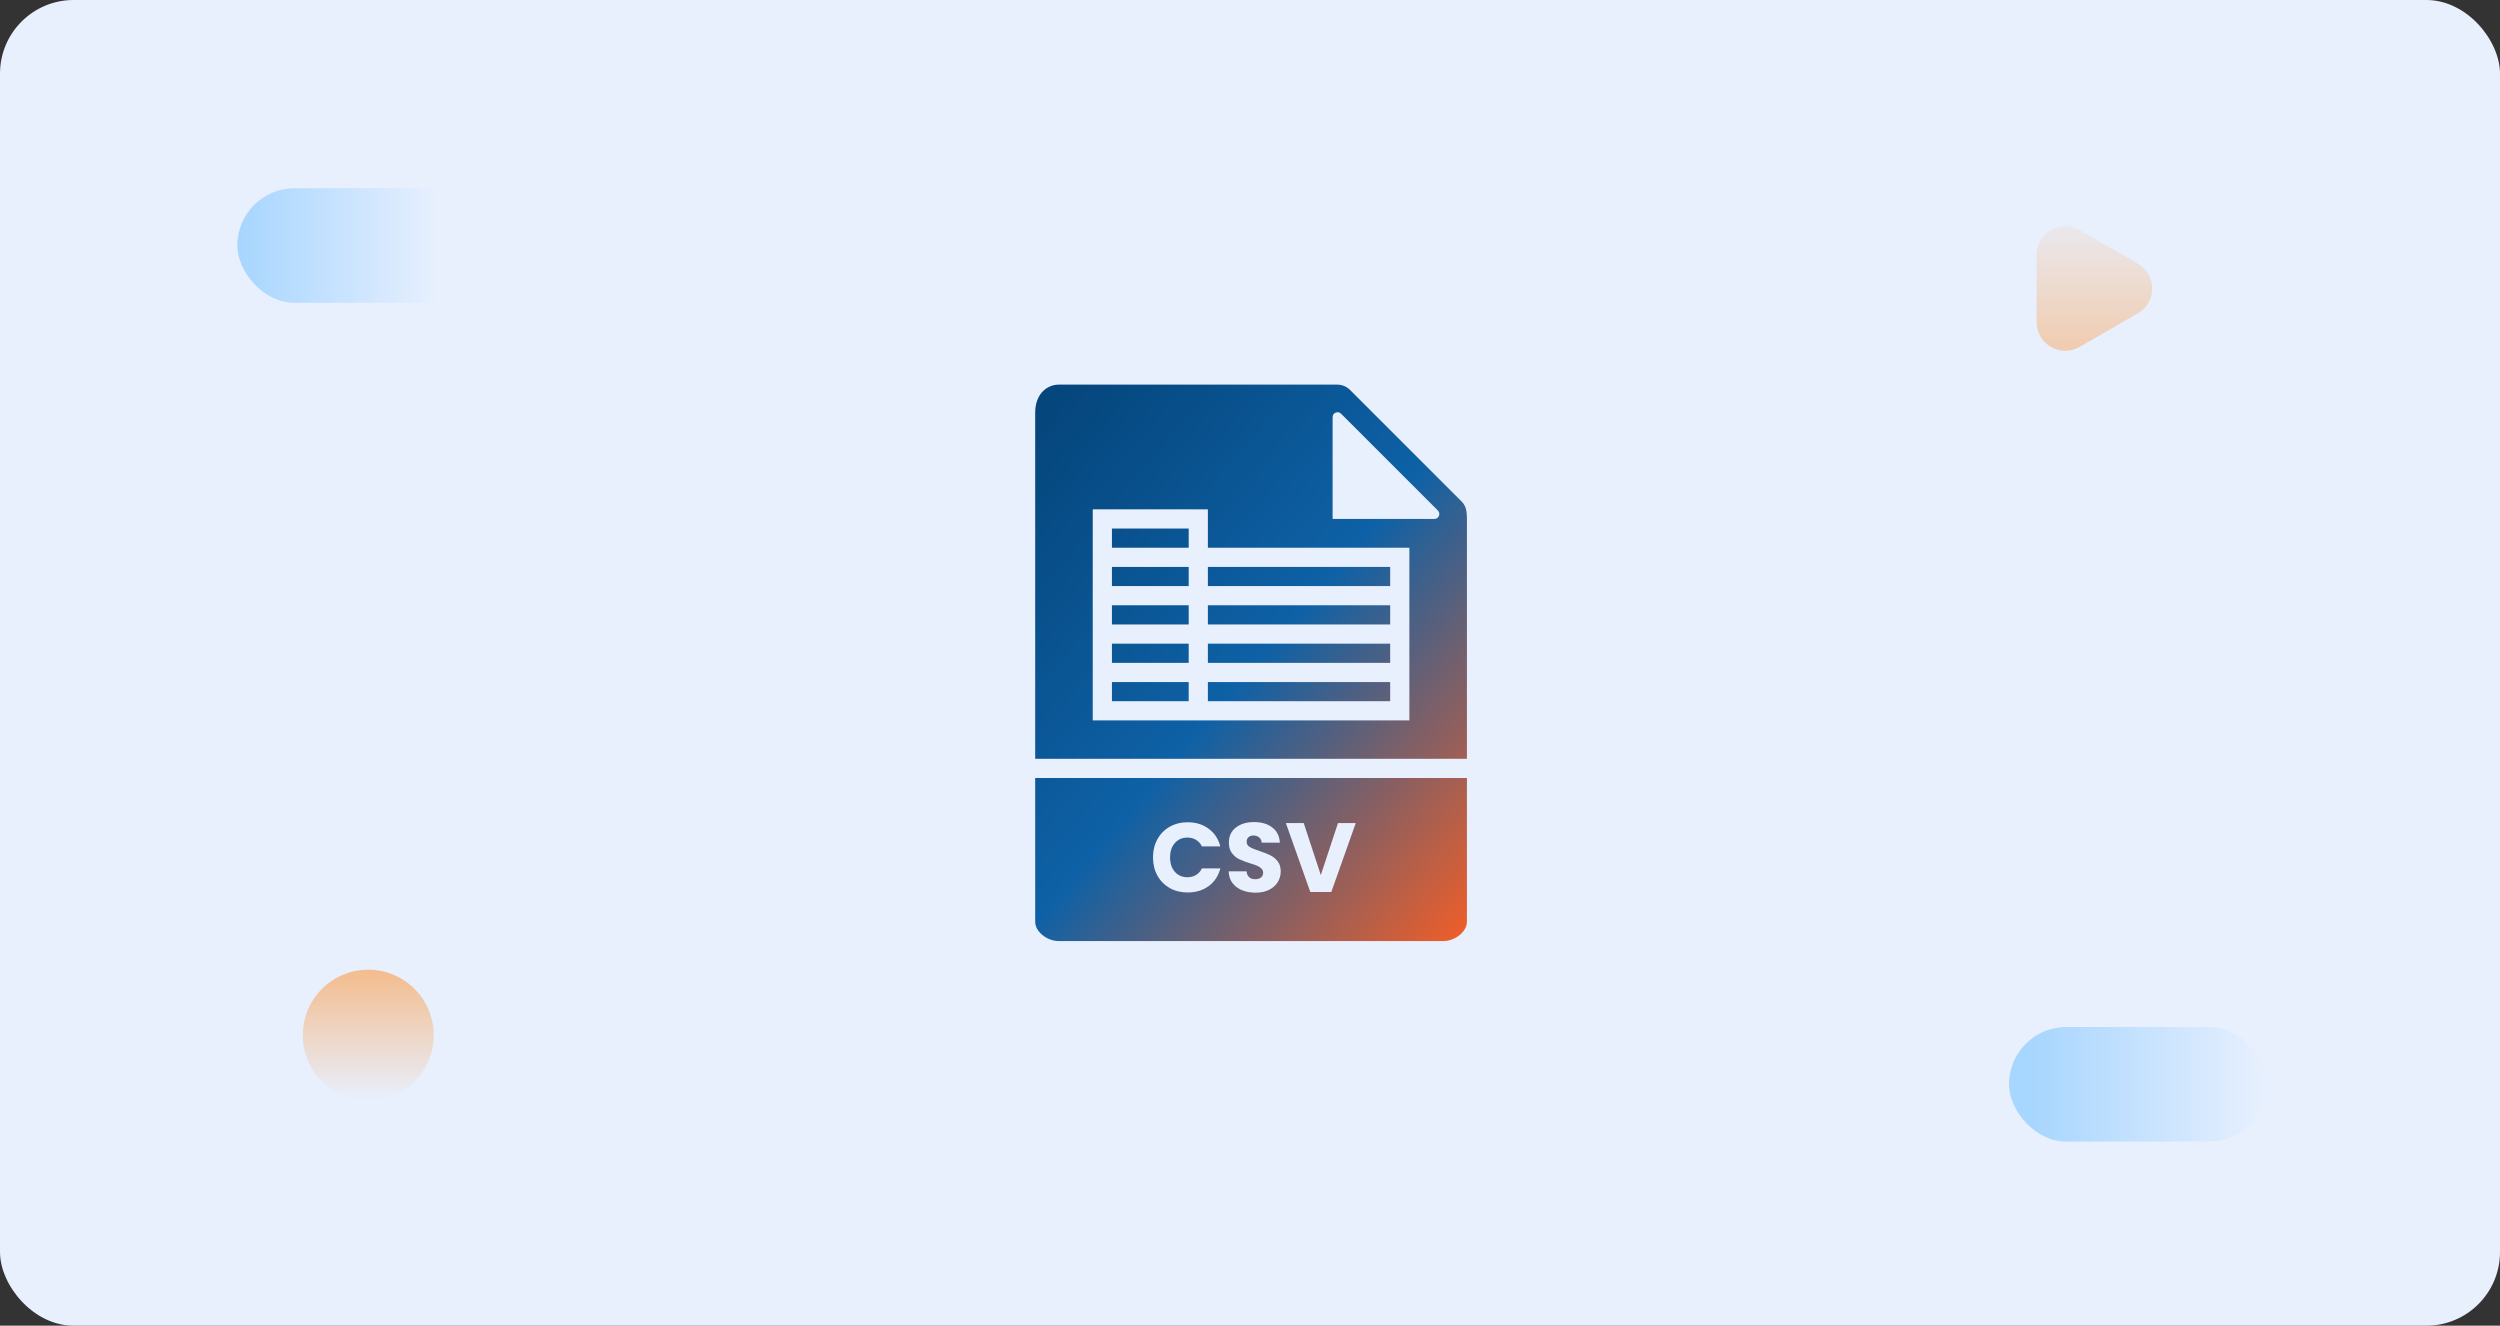 <svg width="611" height="324" viewBox="0 0 611 324" fill="none" xmlns="http://www.w3.org/2000/svg">
<rect x="0" y="0" width="611" height="324" fill="#333333" stroke="none"/>
<rect width="611" height="324" rx="18" fill="#E8F0FE"/>
<path d="M358.518 225.31C358.517 227.675 355.657 229.999 352.742 229.999H258.775C255.861 229.999 253 227.675 253 225.31V190.137H358.518V225.31ZM306.481 200.912C304.657 200.912 303.177 201.36 302.041 202.256C300.905 203.136 300.337 204.36 300.337 205.928C300.337 206.984 300.585 207.84 301.081 208.496C301.577 209.152 302.169 209.648 302.857 209.984C303.545 210.32 304.434 210.656 305.521 210.992C306.273 211.216 306.849 211.416 307.249 211.592C307.665 211.768 308.009 211.992 308.281 212.264C308.569 212.536 308.713 212.88 308.713 213.296C308.713 213.792 308.537 214.184 308.186 214.472C307.834 214.744 307.353 214.88 306.745 214.88C306.153 214.88 305.674 214.72 305.306 214.4C304.938 214.064 304.721 213.584 304.657 212.96H300.289C300.321 214.064 300.625 215.008 301.201 215.792C301.793 216.576 302.578 217.168 303.554 217.568C304.53 217.968 305.633 218.168 306.865 218.168C308.129 218.168 309.225 217.936 310.153 217.472C311.081 217.008 311.786 216.384 312.266 215.6C312.761 214.816 313.009 213.944 313.009 212.984C313.009 211.976 312.762 211.152 312.266 210.512C311.77 209.872 311.177 209.384 310.489 209.048C309.817 208.712 308.937 208.36 307.85 207.992C306.762 207.64 305.961 207.312 305.449 207.008C304.937 206.704 304.682 206.28 304.682 205.736C304.682 205.24 304.834 204.864 305.138 204.608C305.442 204.336 305.841 204.2 306.337 204.2C306.913 204.2 307.385 204.36 307.753 204.68C308.121 204.984 308.322 205.408 308.354 205.952H312.793C312.713 204.368 312.106 203.136 310.97 202.256C309.834 201.36 308.337 200.912 306.481 200.912ZM290.264 200.96C288.632 200.96 287.168 201.328 285.872 202.064C284.592 202.784 283.592 203.8 282.872 205.112C282.152 206.408 281.792 207.888 281.792 209.552C281.792 211.216 282.152 212.696 282.872 213.992C283.592 215.288 284.592 216.304 285.872 217.04C287.168 217.76 288.632 218.12 290.264 218.12C292.264 218.12 293.976 217.6 295.4 216.56C296.824 215.504 297.776 214.064 298.256 212.24H293.744C293.408 212.944 292.928 213.48 292.304 213.848C291.696 214.216 291 214.4 290.216 214.4C288.952 214.4 287.928 213.96 287.144 213.08C286.36 212.2 285.968 211.024 285.968 209.552C285.968 208.08 286.36 206.904 287.144 206.024C287.928 205.144 288.952 204.704 290.216 204.704C291 204.704 291.696 204.888 292.304 205.256C292.928 205.624 293.408 206.16 293.744 206.864H298.256C297.776 205.04 296.824 203.6 295.4 202.544C293.976 201.488 292.264 200.96 290.264 200.96ZM314.263 201.152L320.239 218H325.375L331.351 201.152H327.007L322.807 213.872L318.631 201.152H314.263ZM326.827 94C327.988 94 329.122 94.472 329.94 95.29L357.228 122.574C358.301 123.65 358.518 124.98 358.518 126.776V185.448H253V100.861C253 96.148 255.994 94 258.775 94H326.827ZM267.068 176.069H344.448V133.862H295.207V124.482H267.068V176.069ZM290.517 171.379H271.758V166.689H290.517V171.379ZM339.759 171.379H295.207V166.689H339.759V171.379ZM290.517 162H271.758V157.311H290.517V162ZM339.759 162H295.207V157.311H339.759V162ZM290.517 152.621H271.758V147.932H290.517V152.621ZM339.759 152.621H295.207V147.932H339.759V152.621ZM290.517 143.242H271.758V138.553H290.517V143.242ZM339.759 143.242H295.207V138.553H339.759V143.242ZM290.517 133.863H271.758V129.174H290.517V133.863ZM327.746 101.101C326.986 100.341 325.69 100.877 325.689 101.951V126.827H350.565C351.639 126.827 352.176 125.531 351.417 124.771L327.746 101.101Z" fill="url(#paint0_linear_7196_1840)"/>
<rect opacity="0.5" x="121" y="74" width="63" height="28" rx="14" transform="rotate(-180 121 74)" fill="url(#paint1_linear_7196_1840)"/>
<rect opacity="0.5" x="491" y="251" width="63" height="28" rx="14" fill="url(#paint2_linear_7196_1840)"/>
<circle opacity="0.5" cx="90" cy="253" r="16" fill="url(#paint3_linear_7196_1840)"/>
<path d="M522.5 64.438C527.167 67.132 527.167 73.868 522.5 76.562L508.25 84.789C503.583 87.484 497.75 84.116 497.75 78.727L497.75 62.273C497.75 56.884 503.583 53.516 508.25 56.211L522.5 64.438Z" fill="url(#paint4_linear_7196_1840)" fill-opacity="0.42"/>
<defs>
<linearGradient id="paint0_linear_7196_1840" x1="252.594" y1="103.891" x2="375.713" y2="208.926" gradientUnits="userSpaceOnUse">
<stop stop-color="#05467C"/>
<stop offset="0.49" stop-color="#0E61A6"/>
<stop offset="1" stop-color="#F05E28"/>
</linearGradient>
<linearGradient id="paint1_linear_7196_1840" x1="184" y1="88" x2="121" y2="88" gradientUnits="userSpaceOnUse">
<stop stop-color="#65BBFF"/>
<stop offset="0.784" stop-color="#E8F0FE"/>
</linearGradient>
<linearGradient id="paint2_linear_7196_1840" x1="554" y1="265" x2="491" y2="265" gradientUnits="userSpaceOnUse">
<stop stop-color="#E8F0FE"/>
<stop offset="0.923" stop-color="#65BBFF"/>
</linearGradient>
<linearGradient id="paint3_linear_7196_1840" x1="90" y1="237" x2="90" y2="269" gradientUnits="userSpaceOnUse">
<stop stop-color="#FF881B"/>
<stop offset="1" stop-color="#E8F0FE"/>
</linearGradient>
<linearGradient id="paint4_linear_7196_1840" x1="509.5" y1="47" x2="509.5" y2="94" gradientUnits="userSpaceOnUse">
<stop stop-color="#E8F0FE"/>
<stop offset="1" stop-color="#FF881B"/>
</linearGradient>
</defs>
</svg>
